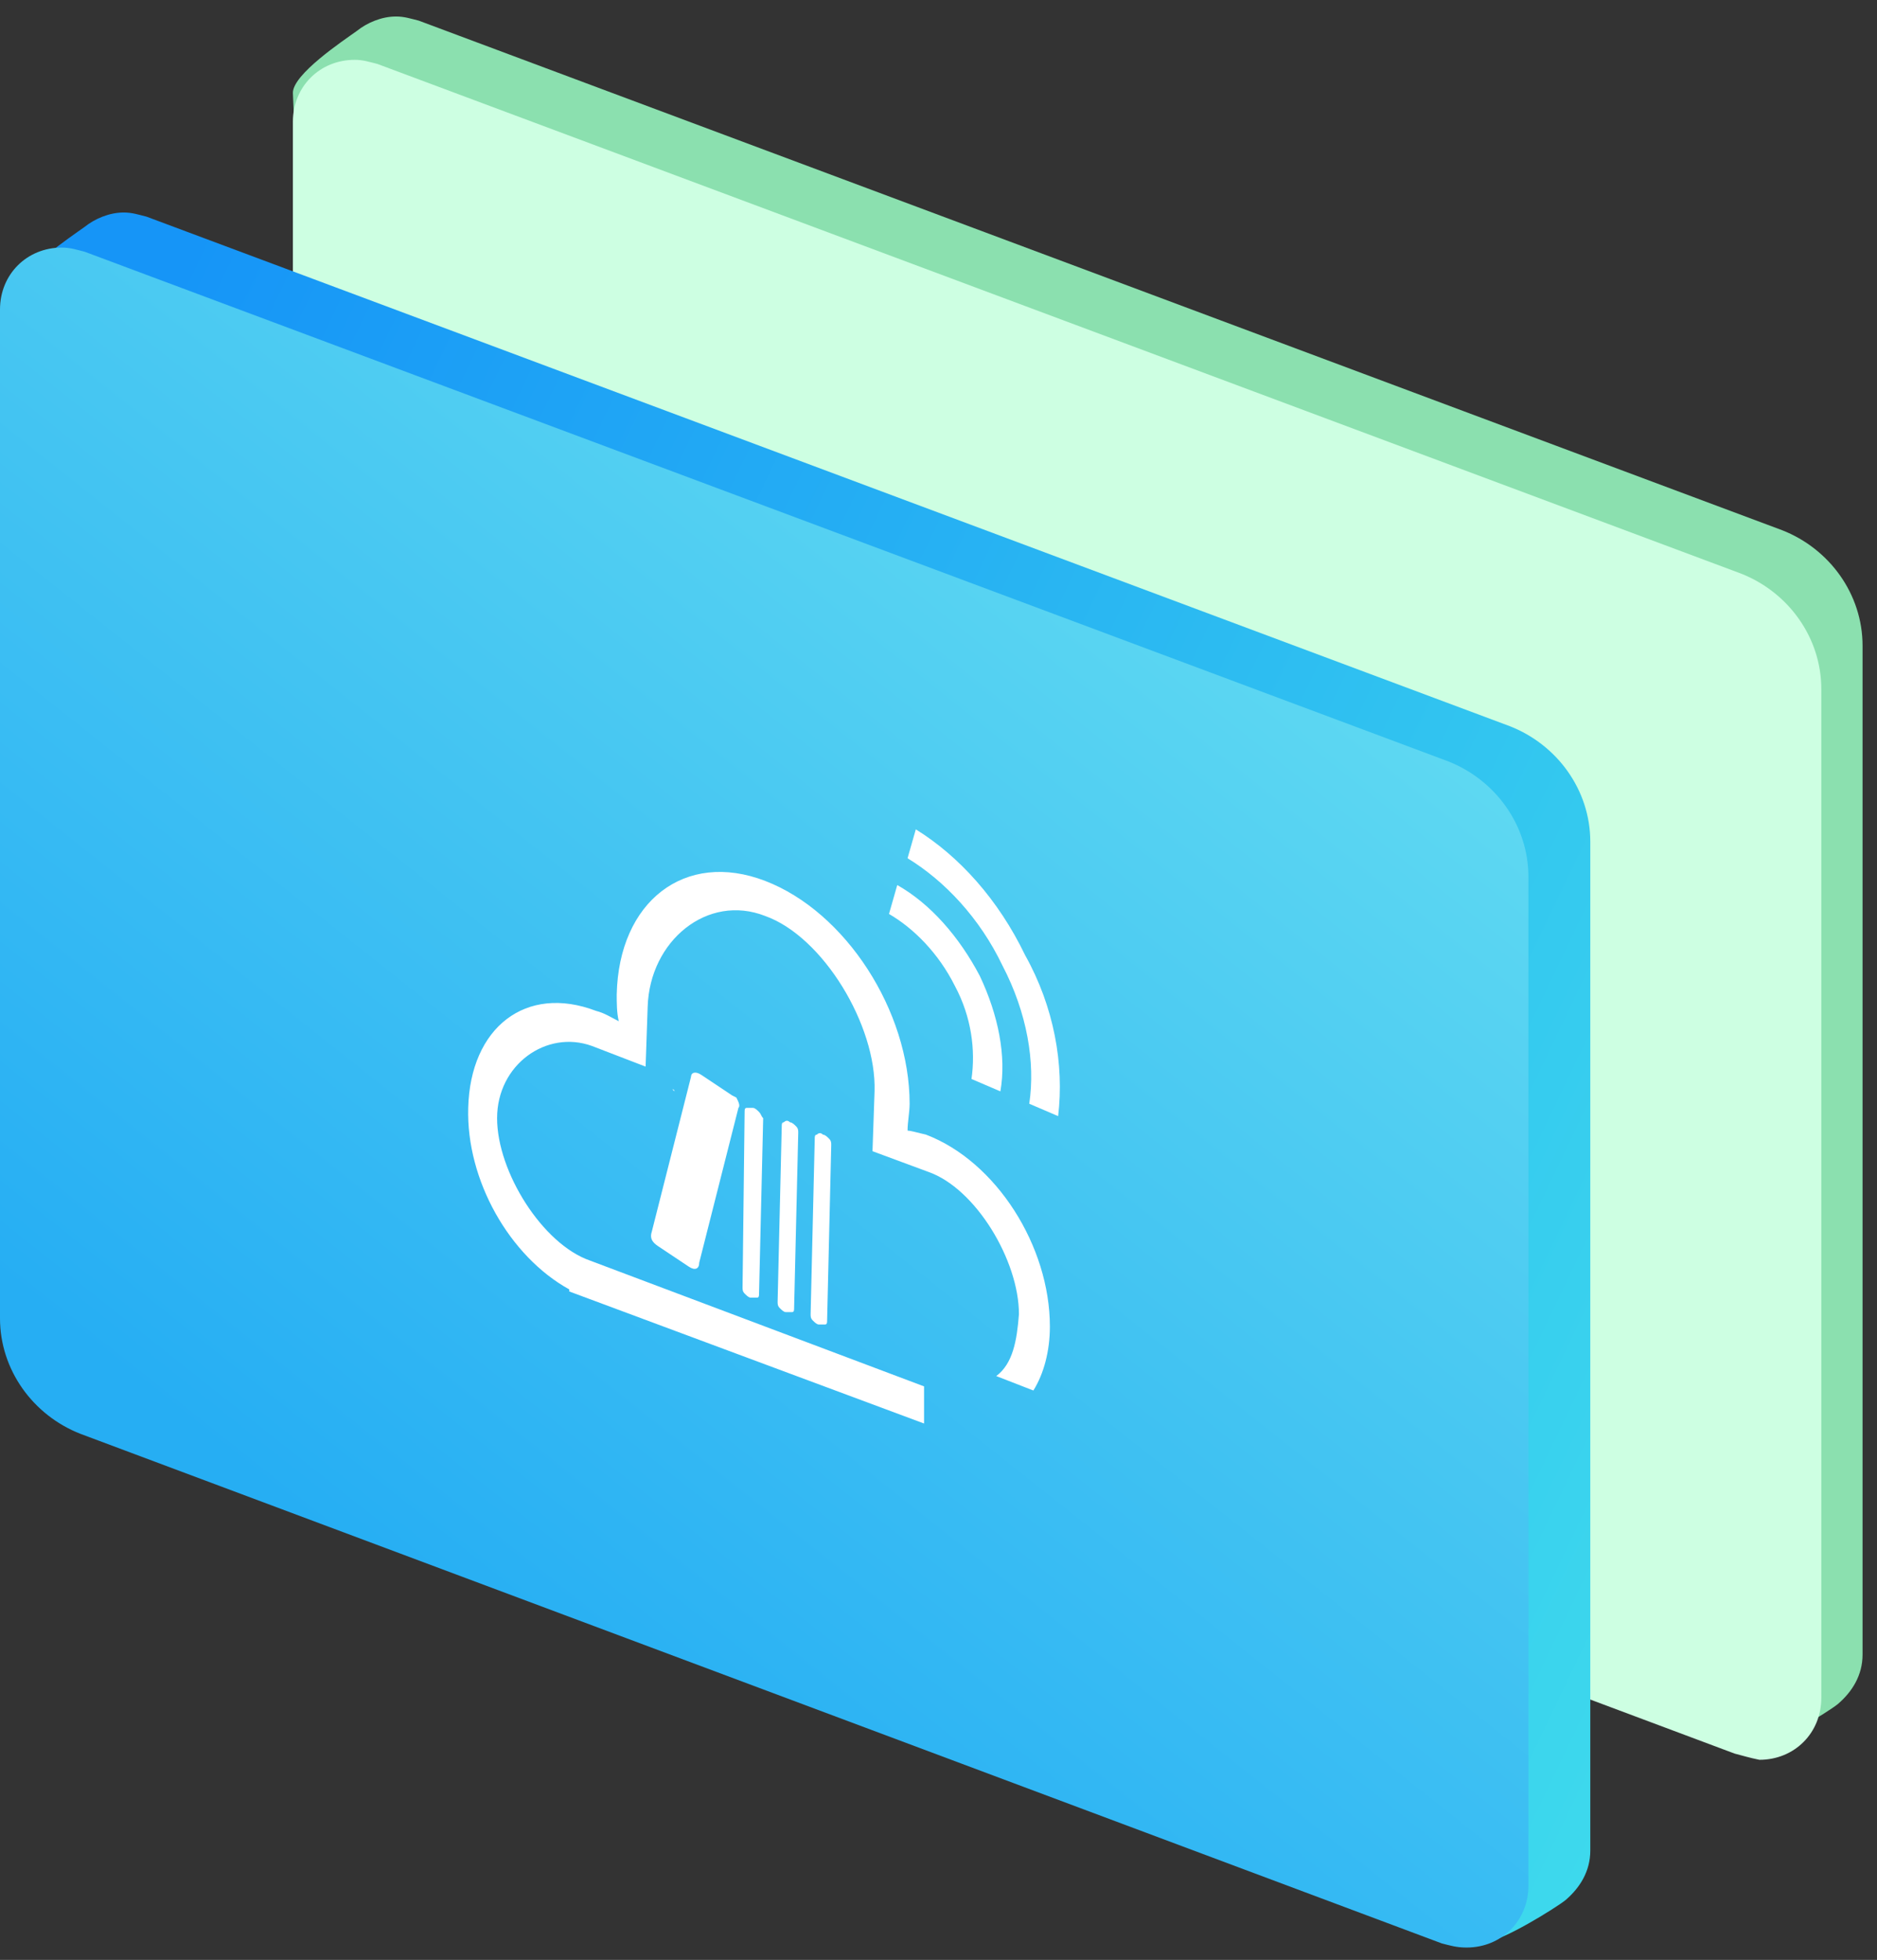 <?xml version="1.0" encoding="utf-8"?>
<!-- Generator: Adobe Illustrator 22.0.1, SVG Export Plug-In . SVG Version: 6.00 Build 0)  -->
<svg version="1.1" xmlns="http://www.w3.org/2000/svg" xmlns:xlink="http://www.w3.org/1999/xlink" x="0px" y="0px"
	 viewBox="0 0 91 95" style="enable-background:new 0 0 91 95;" xml:space="preserve">
<rect x="0" y="0" width="91" height="95" fill="#333333" stroke="none"/>
<style type="text/css">
	.st0{fill:#8BE0AF;}
	.st1{fill:#CDFFE2;}
	.st2{fill:url(#Fill-26-Copy-4_5_);}
	.st3{fill:url(#Fill-26-Copy-4_6_);}
	.st4{display:none;}
	.st5{display:inline;fill:#FFFFFF;}
	.st6{fill:#FFFFFF;}
	.st7{display:none;fill:#FFFFFF;}
</style>
<g id="蒙古文在线教学云平台_2_">
	<g id="蒙古文在线教学云平台_1_">
		<g id="蒙古文在线云输入法_1_">
			<path id="Fill-26-Copy-4_4_" class="st0" d="M86.1,83l-66-24.7c-2.3-0.9-3.9-3.1-3.9-5.6l-2-48.2c0-0.9,2.4-2.5,3.1-3
				c0.5-0.4,1.2-0.7,1.9-0.7c0.4,0,0.7,0.1,1.1,0.2l66.1,24.7c2.3,0.9,3.9,3.1,3.9,5.6v48.9c0,1-0.5,1.8-1.2,2.4
				c-0.5,0.4-3.1,2-3.8,2C84.8,84.5,86.5,83.1,86.1,83z"/>
			<path id="Fill-26-Copy-4_3_" class="st1" d="M84.1,85l-66-24.7c-2.3-0.9-3.9-3.1-3.9-5.6V5.9c0-1.7,1.3-3,3-3
				c0.4,0,0.7,0.1,1.1,0.2l66.1,24.7c2.3,0.9,3.9,3.1,3.9,5.6v48.9c0,1.7-1.3,3-3,3C84.8,85.2,84.5,85.1,84.1,85z"/>
			
				<linearGradient id="Fill-26-Copy-4_5_" gradientUnits="userSpaceOnUse" x1="-54407.258" y1="1712.947" x2="-54405.898" y2="1713.599" gradientTransform="matrix(76 0 0 83.676 4134976 -143289.641)">
				<stop  offset="0" style="stop-color:#1695F7"/>
				<stop  offset="1" style="stop-color:#48EBEA"/>
			</linearGradient>
			<path id="Fill-26-Copy-4_2_" class="st2" d="M72.9,92.5l-66-24.7C4.6,66.9,3,64.7,3,62.2L1,14c0-0.9,2.4-2.5,3.1-3
				c0.5-0.4,1.2-0.7,1.9-0.7c0.4,0,0.7,0.1,1.1,0.2l66.1,24.7c2.3,0.9,3.9,3.1,3.9,5.6v48.9c0,1-0.5,1.8-1.2,2.4
				c-0.5,0.4-3.1,2-3.8,2C71.6,94,73.3,92.6,72.9,92.5z"/>
			
				<linearGradient id="Fill-26-Copy-4_6_" gradientUnits="userSpaceOnUse" x1="-54386.988" y1="1715.779" x2="-54387.766" y2="1716.868" gradientTransform="matrix(74 0 0 82.352 4024709 -141299.406)">
				<stop  offset="0" style="stop-color:#80F2F1"/>
				<stop  offset="1" style="stop-color:#26AEF3"/>
			</linearGradient>
			<path id="Fill-26-Copy-4_1_" class="st3" d="M69.9,94.2l-66-24.7C1.6,68.6,0,66.4,0,63.9V15c0-1.7,1.3-3,3-3
				c0.4,0,0.7,0.1,1.1,0.2l66.1,24.7c2.3,0.9,3.9,3.1,3.9,5.6v48.9c0,1.7-1.3,3-3,3C70.6,94.4,70.3,94.3,69.9,94.2z"/>
		</g>
	</g>
	<g id="蒙古文在线教学云平台_3_" class="st4">
		<path class="st5" d="M50.1,70.5l-23.9-8.3c-2.7-0.9-4.9-3.8-5-6.5L21,39.5c0-2.6,2.1-4,4.8-3.1l0,0l23.9,8.3
			c2.7,0.9,4.9,3.8,5,6.5l0,0l0.2,16.2C55,70,52.8,71.4,50.1,70.5z M25.9,38.4c-1.5-0.5-2.8,0.3-2.7,1.8l0.2,16.2
			c0,1.5,1.3,3.2,2.8,3.7l0,0l23.9,8.3c1.5,0.5,2.8-0.3,2.7-1.8l-0.2-16.2c0-1.5-1.3-3.2-2.8-3.7L25.9,38.4z"/>
		<path class="st5" d="M51.7,75.2c-0.3-0.1-0.6-0.3-0.8-0.6l-13-17.9c-0.4-0.6-0.3-1.2,0.1-1.4c0.4-0.2,1,0,1.4,0.5l13,17.9
			c0.4,0.6,0.4,1.2,0,1.4C52.2,75.3,52,75.3,51.7,75.2L51.7,75.2z M34.6,49l-6.3-2.2c-0.6-0.2-1.1-0.8-1.1-1.4c0-0.6,0.5-0.9,1-0.7
			l6.3,2.2c0.6,0.2,1.1,0.8,1.1,1.4S35.1,49.2,34.6,49z M34.7,55.8l-6.3-2.2c-0.6-0.2-1.1-0.8-1.1-1.4c0-0.6,0.5-0.9,1-0.7l6.3,2.2
			c0.6,0.2,1.1,0.8,1.1,1.4S35.2,56,34.7,55.8z"/>
	</g>
</g>
<g id="图层_4">
	<path class="st6" d="M35.7,53.2l-0.2-0.1l-1.5-1c-0.3-0.2-0.5-0.1-0.5,0.1l-1.9,7.5c-0.1,0.3,0,0.5,0.3,0.7l1.5,1
		c0.3,0.2,0.5,0.1,0.5-0.2l1.9-7.5C35.9,53.6,35.8,53.4,35.7,53.2L35.7,53.2z M36.8,53.9c-0.1-0.1-0.2-0.2-0.3-0.2
		c-0.1,0-0.2,0-0.3,0c-0.1,0-0.1,0.1-0.1,0.2L36,62.4c0,0.1,0,0.2,0.1,0.3c0.1,0.1,0.2,0.2,0.3,0.2c0.1,0,0.2,0,0.3,0
		c0.1,0,0.1-0.1,0.1-0.2l0.2-8.5C36.9,54.1,36.9,54,36.8,53.9z M38,54.4c-0.1,0-0.1,0.1-0.1,0.2l-0.2,8.5c0,0.1,0,0.2,0.1,0.3
		c0.1,0.1,0.2,0.2,0.3,0.2c0.1,0,0.2,0,0.3,0c0.1,0,0.1-0.1,0.1-0.2l0.2-8.5c0-0.1,0-0.2-0.1-0.3c-0.1-0.1-0.2-0.2-0.3-0.2
		C38.2,54.3,38.1,54.3,38,54.4z M39.6,55c-0.1,0-0.1,0.1-0.1,0.2l-0.2,8.5c0,0.1,0,0.2,0.1,0.3c0.1,0.1,0.2,0.2,0.3,0.2
		c0.1,0,0.2,0,0.3,0c0.1,0,0.1-0.1,0.1-0.2l0.2-8.5c0-0.1,0-0.2-0.1-0.3C40.1,55.1,40,55,39.9,55C39.8,54.9,39.7,54.9,39.6,55z"/>
	<path class="st6" d="M34.6,56.2l-1.3-0.9c0,0,0,0,0,0l0.4-1.4c0,0,0,0,0,0l1.3,0.9c0,0,0,0,0,0L34.6,56.2
		C34.6,56.2,34.6,56.2,34.6,56.2z"/>
</g>
<g id="图层_3">
	<path class="st6" d="M44.9,55c3.4,1.3,6,5.4,6,9.3c0,1.2-0.3,2.3-0.8,3.1l-1.8-0.7c0.8-0.6,1-1.7,1.1-3c0-2.6-2.1-6.1-4.4-6.9
		l-2.7-1l0.1-2.9c0.1-3.2-2.5-7.5-5.3-8.5c-2.8-1.1-5.6,1.2-5.7,4.4l-0.1,2.9l-2.6-1c-2.2-0.8-4.6,0.9-4.6,3.5
		c0,2.6,2.2,6.1,4.5,6.9l16.2,6.1l0,1.8l-17.2-6.4l0-0.1c-2.9-1.6-5-5.3-4.9-8.8c0.1-3.9,2.8-6,6.2-4.7c0.4,0.1,0.7,0.3,1.1,0.5
		c-0.1-0.4-0.1-0.9-0.1-1.3c0.1-4.5,3.3-7,7.2-5.5c3.9,1.5,7,6.3,7,10.8c0,0.4-0.1,0.9-0.1,1.3C44.1,54.8,44.5,54.9,44.9,55L44.9,55
		z M40.8,55.9L40.8,55.9c0-0.1,0-0.1,0-0.1L40.8,55.9L40.8,55.9z M32.7,52.9L32.7,52.9l-0.1-0.1C32.7,52.8,32.7,52.9,32.7,52.9
		L32.7,52.9z M47.5,47.3c0.9,1.9,1.3,3.9,1,5.6l-1.4-0.6c0.2-1.4,0-3-0.8-4.5c-0.8-1.6-2-2.8-3.2-3.5l0.4-1.4
		C45.1,43.8,46.5,45.4,47.5,47.3L47.5,47.3z M51.3,54.1l-1.4-0.6c0.3-2-0.1-4.4-1.3-6.7c-1.1-2.3-2.8-4.1-4.6-5.2l0.4-1.4
		c2.1,1.3,4,3.4,5.3,6.1C51.1,48.8,51.6,51.6,51.3,54.1L51.3,54.1z"/>
</g>
<g id="蒙古文在线教学云平台">
	<path class="st7" d="M38,55.1c-0.9-0.4-2-0.6-2.5-0.4C35,54,33.9,53.5,33,53.1c-1.3-0.5-2.9-0.8-2.9,0.2L30,60.4
		c0,0.1,0,0.3,0.1,0.4c0.1,0.1,0.2,0.2,0.3,0.2c0.7,0.1,1.6,0.2,2.5,0.6c0.9,0.3,1.7,0.9,2.4,1.3c0,0,0,0,0,0c0,0,0,0,0,0
		c0,0,0,0,0,0c0,0,0,0,0.1,0c0,0,0,0,0,0c0.7,0.1,1.6,0.2,2.5,0.6c0.9,0.3,1.7,0.9,2.4,1.3c0,0,0,0,0.1,0c0.1,0,0.2,0,0.2,0
		c0.1-0.1,0.1-0.2,0.1-0.3l0.1-7.1C40.9,56.5,39.3,55.6,38,55.1L38,55.1z M35.1,62.2c-0.7-0.4-1.5-0.9-2.3-1.2
		c-0.8-0.3-1.6-0.4-2.3-0.6l0.1-6.9c0.2-0.1,1-0.3,2.3,0.2c1.3,0.5,2.1,1.3,2.3,1.6L35.1,62.2z M40.3,64.2c-0.7-0.4-1.6-0.9-2.3-1.2
		c-0.8-0.3-1.7-0.4-2.4-0.6l0.1-6.8c0.2-0.1,1-0.3,2.3,0.2c1.3,0.5,2.2,1.3,2.3,1.6L40.3,64.2L40.3,64.2L40.3,64.2L40.3,64.2z
		 M31.6,55.3c0,0.1,0.1,0.3,0.2,0.3l2.3,0.9c0.1,0,0.2,0,0.2-0.2c0-0.1-0.1-0.3-0.2-0.3l-2.3-0.9C31.6,55.1,31.6,55.2,31.6,55.3
		L31.6,55.3z M34,57.9L31.7,57c-0.1,0-0.2,0-0.2,0.2c0,0.1,0.1,0.3,0.2,0.3l2.3,0.9c0.1,0,0.2,0,0.2-0.2C34.2,58.1,34.1,58,34,57.9
		L34,57.9z M39.2,58.1L37,57.2c-0.1,0-0.2,0-0.2,0.2c0,0.1,0.1,0.3,0.2,0.3l2.3,0.9c0.1,0,0.2,0,0.2-0.2
		C39.4,58.3,39.3,58.1,39.2,58.1L39.2,58.1z M39.2,60l-2.3-0.9c-0.1,0-0.2,0-0.2,0.2c0,0.1,0.1,0.3,0.2,0.3l2.3,0.9
		c0.1,0,0.2,0,0.2-0.2C39.4,60.1,39.3,60,39.2,60L39.2,60z"/>
</g>
</svg>
